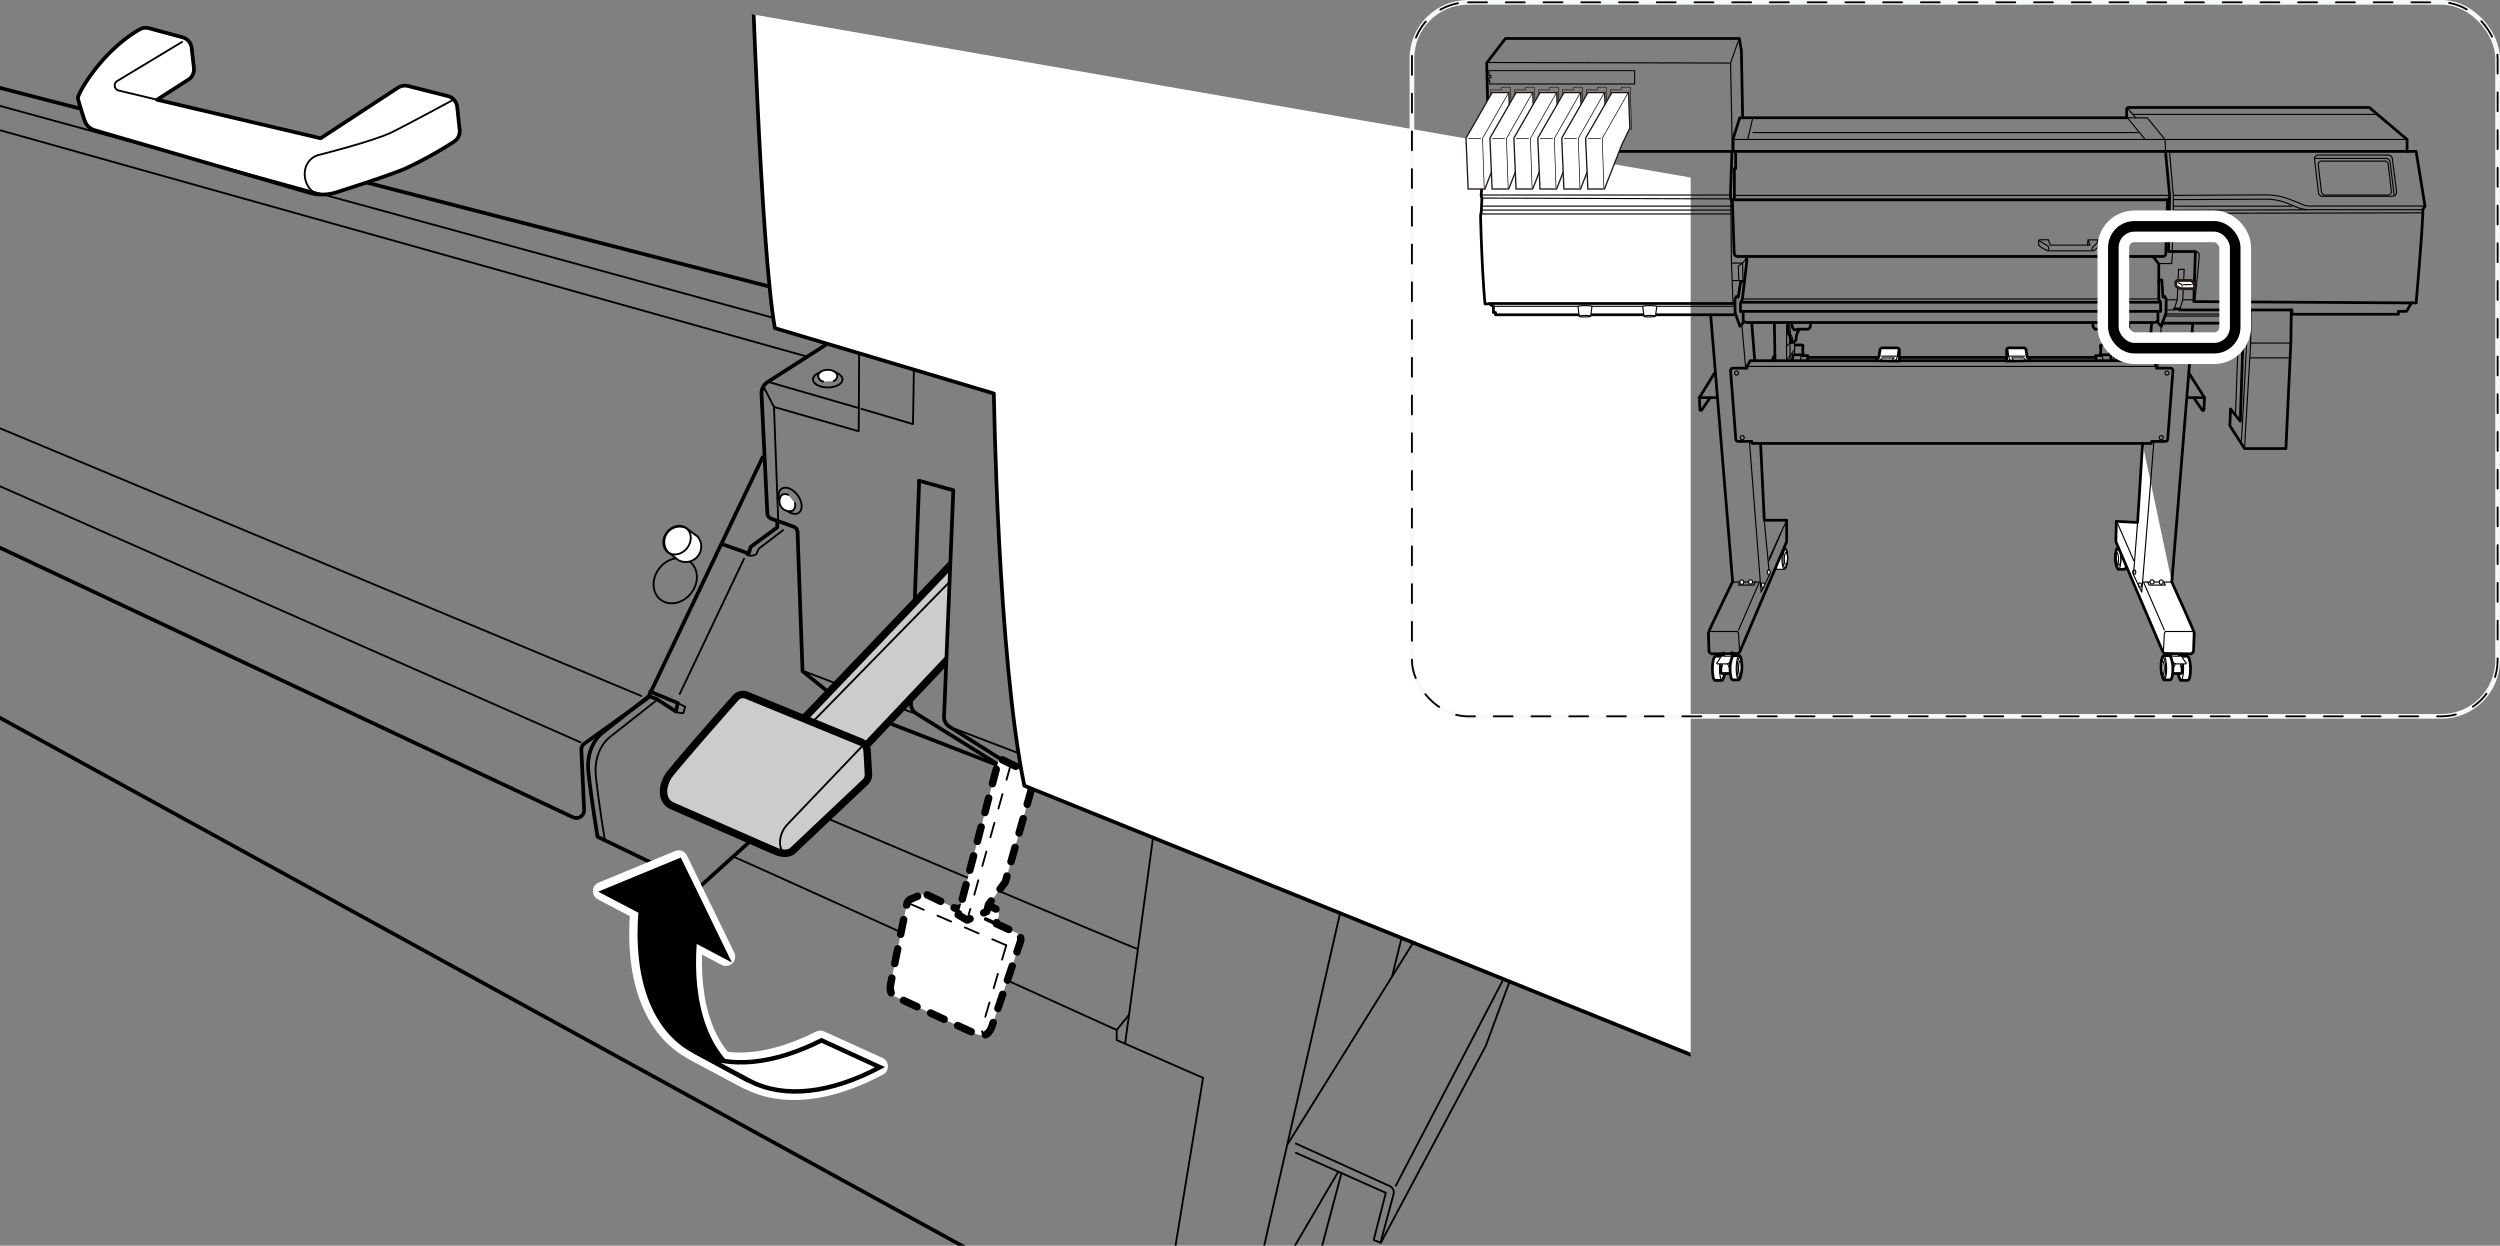 <svg xmlns="http://www.w3.org/2000/svg" xmlns:xlink="http://www.w3.org/1999/xlink" width="118.27mm" height="58.93mm" viewBox="0 0 335.25 167.04"><rect x="0" y="0" width="335.25" height="167.04" fill="#808080" stroke="none"/><defs><style>.cls-1,.cls-10,.cls-11,.cls-16,.cls-18,.cls-19,.cls-22,.cls-24,.cls-25,.cls-26,.cls-27,.cls-28,.cls-29,.cls-3,.cls-4{fill:none;}.cls-2{clip-path:url(#clip-path);}.cls-10,.cls-11,.cls-13,.cls-14,.cls-15,.cls-16,.cls-17,.cls-18,.cls-19,.cls-21,.cls-22,.cls-24,.cls-27,.cls-29,.cls-3,.cls-4,.cls-5,.cls-7,.cls-8,.cls-9{stroke:#000;}.cls-10,.cls-11,.cls-12,.cls-15,.cls-16,.cls-17,.cls-18,.cls-27,.cls-28,.cls-29,.cls-3,.cls-4,.cls-5,.cls-7,.cls-8,.cls-9{stroke-linecap:round;stroke-linejoin:round;}.cls-11,.cls-3,.cls-8{stroke-width:0.5px;}.cls-10,.cls-4,.cls-5{stroke-width:0.25px;}.cls-12,.cls-14,.cls-15,.cls-17,.cls-20,.cls-21,.cls-23,.cls-5,.cls-8,.cls-9{fill:#fff;}.cls-6{clip-path:url(#clip-path-2);}.cls-7{fill:#ccc;}.cls-10,.cls-11,.cls-9{stroke-dasharray:2 2;}.cls-12,.cls-28{stroke:#fff;}.cls-12{stroke-width:2.5px;}.cls-13,.cls-14{stroke-width:0.6px;}.cls-15,.cls-18,.cls-20{stroke-width:0.37px;}.cls-16,.cls-17,.cls-19,.cls-21{stroke-width:0.15px;}.cls-19,.cls-20,.cls-21,.cls-22,.cls-23,.cls-24,.cls-25,.cls-26{stroke-miterlimit:10;}.cls-20,.cls-23,.cls-25{stroke:#231815;}.cls-22{stroke-width:0.14px;}.cls-23{stroke-width:0.18px;}.cls-24,.cls-25{stroke-width:0.09px;}.cls-26{stroke:#f7f8f8;stroke-width:0.63px;}.cls-27{stroke-width:0.25px;stroke-dasharray:2.53 2.53 2.53 2.53 2.53 2.53;}.cls-28{stroke-width:4.25px;}.cls-29{stroke-width:1.42px;}</style><clipPath id="clip-path"><polygon class="cls-1" points="226.72 167.04 0 167.04 0 1.34 97.53 1.34 226.72 23.81 226.72 167.04"/></clipPath><clipPath id="clip-path-2"><path class="cls-1" d="M123.26,64.47l4.59,1.27-1.24,30.32a1.56,1.56,0,0,0,.72,1.38l5.82,3.73-31.66,19.47L82.34,108.06l28.34-36.57Z"/></clipPath></defs><g id="レイヤー_3" data-name="レイヤー 3"><g class="cls-2"><path class="cls-3" d="M87.19,92.74l3.7,1.53-.25,1.15L88,93.7,87,93.36l-6.09,4.81s-2.42,1.59-2,5.42,1.22,8.62,1.22,8.62l13.78,6.64,9.32-8.43"/><path class="cls-4" d="M151.37,136.12l-1.63,2S98.9,115.05,98.62,115"/><ellipse class="cls-4" cx="90.67" cy="77.33" rx="3.22" ry="2.71" transform="matrix(0.61, -0.79, 0.79, 0.61, -25.85, 102.33)"/><path class="cls-5" d="M93.45,71.88,92,70.8A2.07,2.07,0,0,0,89.55,74L91,75.13a2.08,2.08,0,0,0,2.49-3.25Z"/><path class="cls-3" d="M110.78,46.21l-7.82,5a1.83,1.83,0,0,0-.84,1.63l.78,16a.8.8,0,0,0,.52.71l3,1.08a.8.8,0,0,1,.53.71L107.62,90l3.54,2.87"/><polyline class="cls-4" points="115.17 54.7 115.15 57.83 103.79 54.57 104.36 69.83"/><line class="cls-4" x1="115.21" y1="47.36" x2="115.17" y2="54.7"/><line class="cls-4" x1="102.45" y1="51.96" x2="103.79" y2="54.57"/><line class="cls-4" x1="102.96" y1="51.19" x2="115.09" y2="54.7"/><polyline class="cls-4" points="115.53 54.83 122.43 56.87 122.55 49.66"/><ellipse class="cls-4" cx="111" cy="50.87" rx="1.98" ry="1.09"/><path class="cls-5" d="M110.37,51.16a.85.85,0,0,1-.65-.73c0-.46.57-.84,1.28-.84s1.28.38,1.28.84a.8.8,0,0,1-.49.67"/><ellipse class="cls-4" cx="105.96" cy="67.16" rx="1.25" ry="1.98" transform="translate(-19.2 75.69) rotate(-36.27)"/><path class="cls-5" d="M106.6,67.47a1,1,0,0,1-.29,1,1.33,1.33,0,0,1-1.51-2.06.87.87,0,0,1,.9-.05"/><line class="cls-3" x1="119.23" y1="96.96" x2="136.98" y2="103.85"/><path class="cls-3" d="M123.26,64.47l-1.1,29.83a1.55,1.55,0,0,0,.71,1.38l10.79,6.73"/><line class="cls-4" x1="128.08" y1="97.75" x2="136.53" y2="100.98"/><line class="cls-4" x1="107.94" y1="90.06" x2="122.38" y2="95.57"/><g class="cls-6"><polyline class="cls-7" points="106.98 97.21 128.68 74.49 128.11 87.32 114.06 102.19"/><line class="cls-4" x1="108.57" y1="97.21" x2="128.43" y2="76.91"/><path class="cls-7" d="M100.13,93.23l15.33,6.28a1.32,1.32,0,0,1,.82,1.15l.18,3.21a1.32,1.32,0,0,1-.42,1l-9.76,9.22s-.71.7-2.24.06S90,108,90,108c-1.4-.77-1.21-2.68-.32-4,.75-1.07,6.95-8.17,9-10.46A1.3,1.3,0,0,1,100.13,93.23Z"/><path class="cls-4" d="M115.47,100.21l-10,10.47c-1.34,1.59-.89,3.51-.25,3.7"/></g><path class="cls-3" d="M137,103.56l-9.68-6.12a1.56,1.56,0,0,1-.72-1.38l1.24-30.32-4.59-1.27"/><line class="cls-3" x1="-17.62" y1="7.24" x2="103.31" y2="38.46"/><path class="cls-8" d="M21.06,13.37l4.2-2.69A1.65,1.65,0,0,0,26,9.08L25.7,6.44A1.67,1.67,0,0,0,24.48,5L20,3.79a1.61,1.61,0,0,0-1.25.14c-5.11,2.9-8.4,8.7-8.3,9.25.06.37.57,2,.91,3a2,2,0,0,0,1.33,1.28l28.79,8.38a6.2,6.2,0,0,0,3.62-.05c2.55-.81,7.12-2.29,9.2-3.16A54.24,54.24,0,0,0,60.88,19a1.67,1.67,0,0,0,.76-1.6l-.33-3.07a1.7,1.7,0,0,0-1.26-1.45l-5.34-1.35a1.74,1.74,0,0,0-1.33.22L43,18.54Z"/><path class="cls-4" d="M21.06,13.37l-5.14-1.23a.7.7,0,0,1-.2-1.28l8.69-5.24"/><path class="cls-4" d="M60.8,13.37s-5.65,3.06-8.14,4.31-10.15,3.16-10.15,3.16c-2.58,1.05-1.82,4.69.1,5.17"/><line class="cls-4" x1="-17.33" y1="9.45" x2="103.5" y2="42.57"/><line class="cls-4" x1="108.29" y1="47.84" x2="-18" y2="12.41"/><line class="cls-4" x1="-15.41" y1="51" x2="85.98" y2="93.32"/><line class="cls-4" x1="-16.37" y1="57.99" x2="77.84" y2="99.54"/><path class="cls-3" d="M102.26,61.34,87,93.36a1,1,0,0,1-.34.4L78.4,99.69a1,1,0,0,0-.44.9l.37,8a1.05,1.05,0,0,1-1.5,1L-1.53,72.73"/><path class="cls-4" d="M88,93.94l-6.09,4.8s-2.42,1.6-2,5.43,1.22,8.62,1.22,8.62"/><polyline class="cls-3" points="96.83 72.96 100.4 74.23 100.66 73.34 104.23 70.72 104.23 69.96"/><line class="cls-4" x1="99.77" y1="74.93" x2="91.15" y2="93.06"/><path class="cls-4" d="M90.89,94.27l1,.52-.25.83a1.79,1.79,0,0,1-1-.2"/><path class="cls-4" d="M100.09,74.36a1.27,1.27,0,0,0,1.34-.06l.31-.71L105,71.1"/><ellipse class="cls-4" cx="90.79" cy="72.42" rx="2.04" ry="1.72" transform="translate(-21.9 100.51) rotate(-52.57)"/><path class="cls-4" d="M111.26,109.88s40.88,17.33,41.17,17.33"/><polyline class="cls-4" points="149.75 138.13 149.75 139.47 161.33 144.54 156.93 171.35"/><line class="cls-4" x1="150.89" y1="139.85" x2="154.63" y2="112.27"/><line class="cls-4" x1="179.71" y1="122.42" x2="168.13" y2="173.17"/><line class="cls-4" x1="172.72" y1="153.35" x2="189.48" y2="126.45"/><line class="cls-4" x1="201.45" y1="131.62" x2="187.18" y2="159"/><path class="cls-4" d="M173.78,153.35l12.6,5.71a.91.91,0,0,1,.5,1.07l-1.71,6.34"/><polyline class="cls-4" points="173.78 154.59 185.84 159.96 184.21 166.28 185.17 166.66 199.25 140.23 202.4 131.71"/><line class="cls-4" x1="179.43" y1="157.18" x2="168.99" y2="174.99"/><line class="cls-4" x1="179.9" y1="157.27" x2="175.6" y2="173.46"/><line class="cls-4" x1="186.7" y1="130.85" x2="187.95" y2="125.77"/><path class="cls-9" d="M124.34,120l3.67,1.76a1,1,0,0,0,.72,0l2.5-.89,2.16.94a.93.93,0,0,1,.51,1.15l-.3.91,2.74,1.25a.93.93,0,0,1,.5,1.15L133,137.68c-.57,1.47-1.4,1.15-1.79,1.08s-11.1-5.1-11.1-5.1-1-.13-.64-1.85c.28-1.49,1.74-8.65,2.14-10.57a.92.92,0,0,1,.54-.67l1.4-.6A.94.94,0,0,1,124.34,120Z"/><polyline class="cls-10" points="122.04 121.21 134.94 126.76 136.85 125.68"/><path class="cls-10" d="M134.94,126.76l-3.2,10.92c-.19.77.07,1.15.64.89"/><line class="cls-11" x1="133.6" y1="123.89" x2="132.19" y2="123.25"/><polyline class="cls-9" points="136.21 102.76 133.98 101.68 128.49 122.68 129.7 123.38 132.32 122.23 132.57 121.28 134.81 118.28 138.57 104.93"/><line class="cls-10" x1="135.51" y1="102.64" x2="129.7" y2="123.38"/><path class="cls-8" d="M253.79,152.36l-116.43-47c-3.57-17.36-4.08-52.59-4.08-52.59L103.91,44C102,33.38,100.72-7.6,100.72-7.6L229,11.55Z"/><line class="cls-3" x1="-5.36" y1="93.32" x2="141.89" y2="174.13"/></g><path class="cls-12" d="M85.76,122.12l-5-2.62L91,115.28l6.34,13L93,126c-.71,8.82,1.66,15.85,7.24,18.82L93,140.94C87.41,138,85,130.94,85.76,122.12Z"/><path class="cls-12" d="M117.82,143c-6.52,3.47-12.79,4.33-17.54,1.81L93,140.94c4.61,2.45,10.64,1.72,17-1.49Z"/><path class="cls-13" d="M85.92,122.22l-5-2.62,10.23-4.22,6.33,13-4.32-2.28c-.71,8.82,1.66,15.86,7.24,18.82L93.16,141C87.57,138.08,85.2,131,85.92,122.22Z"/><path class="cls-14" d="M118,143.11c-6.52,3.46-12.79,4.32-17.54,1.8L93.16,141c4.61,2.45,10.64,1.71,17-1.49Z"/></g><g id="レイヤー_2" data-name="レイヤー 2"><path class="cls-15" d="M231,88h-.94c-.22,0-.42.7-.43,1.6s.14,1.63.36,1.64.86,0,.94,0,.42-.7.43-1.59S231.23,88,231,88Z"/><ellipse class="cls-16" cx="230.97" cy="89.59" rx="1.62" ry="0.4" transform="translate(137.38 318.97) rotate(-89)"/><path class="cls-15" d="M231.13,87.55v.52a8.83,8.83,0,0,0-.36,1.14,10.14,10.14,0,0,0,0,1l.13.11h1.37l0-2.81"/><polyline class="cls-17" points="230.65 88.84 230.82 89.42 230.94 89.42 230.94 88.71"/><polyline class="cls-17" points="231.59 88.82 231.86 89.44 232.09 89.44 232.25 88.63"/><path class="cls-17" d="M230.73,88.12a3,3,0,0,1-.41.65c-.17.15-.09.26,0,.26s1.11,0,1.23,0a.81.81,0,0,0,.53-.33c.08-.16.23-.5.23-.5s.08-.22-.16-.21-1,0-1,0A.35.35,0,0,0,230.73,88.12Z"/><path class="cls-15" d="M233.24,87.93c-.08,0-.75,0-.83,0s-.39.7-.41,1.6.14,1.63.35,1.64.75,0,.83,0,.39-.71.41-1.6S233.45,87.94,233.24,87.93Z"/><ellipse class="cls-16" cx="233.28" cy="89.55" rx="1.35" ry="0.32" transform="translate(139.94 321.34) rotate(-89.07)"/><ellipse class="cls-16" cx="233.21" cy="89.55" rx="1.62" ry="0.38" transform="translate(139.88 321.27) rotate(-89.07)"/><ellipse class="cls-16" cx="233.38" cy="89.55" rx="0.98" ry="0.23" transform="translate(140.04 321.44) rotate(-89.07)"/><path class="cls-17" d="M238.19,75.75c0,.78.09.58.29.59s.76,0,.84,0,.39-.62.4-1.4-.13-1.43-.34-1.44"/><ellipse class="cls-16" cx="239.41" cy="74.92" rx="1.19" ry="0.32" transform="translate(159.98 312.88) rotate(-88.92)"/><ellipse class="cls-16" cx="239.35" cy="74.92" rx="1.42" ry="0.38" transform="translate(159.92 312.8) rotate(-88.92)"/><ellipse class="cls-16" cx="239.51" cy="74.92" rx="0.86" ry="0.23" transform="translate(160.08 312.98) rotate(-88.92)"/><line class="cls-16" x1="238.81" y1="71.5" x2="237.22" y2="75.22"/><line class="cls-18" x1="229.4" y1="42.23" x2="232.35" y2="78.08"/><path class="cls-18" d="M229.89,50.07l-2,3.25.07,1.6a.13.13,0,0,0,.23.07l1.09-1.58"/><line class="cls-18" x1="227.84" y1="53.32" x2="230.12" y2="53.32"/><line class="cls-16" x1="233.57" y1="43.45" x2="234.09" y2="49.3"/><line class="cls-18" x1="234.91" y1="43.33" x2="235.31" y2="48.35"/><line class="cls-18" x1="237.94" y1="43.33" x2="238.03" y2="48.38"/><path class="cls-18" d="M238,47.63a1.35,1.35,0,0,0-.31.75"/><line class="cls-16" x1="239.58" y1="43.61" x2="239.58" y2="48.35"/><path class="cls-16" d="M240,43.54l.11,1.25a1.52,1.52,0,0,1,.25.62,2.56,2.56,0,0,1,0,.52"/><path class="cls-18" d="M239.74,43.54l.11,1.25a1.52,1.52,0,0,1,.25.62,2.56,2.56,0,0,1,0,.52h.29l.44-.29a4.83,4.83,0,0,1,.12-.79.9.9,0,0,1,.17-.34l.08-.27"/><path class="cls-18" d="M242.8,43.58a.66.66,0,0,1-.31.56l-1.46,0-.14.09h-.25a.87.87,0,0,1-.33-.69"/><line class="cls-16" x1="240.66" y1="45.72" x2="240.66" y2="47.53"/><path class="cls-18" d="M242.53,47.87a.5.5,0,0,0-.12-.19h-.69l-.12-.1h-1.13s-.08,0-.08.75"/><path class="cls-16" d="M241.6,47.58a1.63,1.63,0,0,0-.11.79"/><line class="cls-16" x1="239.6" y1="46.37" x2="240.12" y2="45.93"/><line class="cls-16" x1="240.64" y1="46.89" x2="239.66" y2="48.22"/><line class="cls-16" x1="240.03" y1="45.1" x2="240.06" y2="48.35"/><polyline class="cls-18" points="251.9 47.93 242.39 47.93 242.39 48.37"/><line class="cls-18" x1="268.97" y1="47.93" x2="254.75" y2="47.93"/><path class="cls-18" d="M240.72,46.26h.94c.21,0,.1.4.08.52a8.22,8.22,0,0,0,.09.9"/><line class="cls-16" x1="234.27" y1="49.14" x2="289.19" y2="49.14"/><circle class="cls-16" cx="232.87" cy="50.03" r="0.27"/><circle class="cls-16" cx="233.64" cy="58.69" r="0.27"/><path class="cls-18" d="M236.1,59.53l.49,10.23h3l0,2.87-6.27,14.75-.2.25-3.64.05-.3-.28s-.08-2.36-.08-2.55,3.2-6.77,3.2-6.77"/><polyline class="cls-16" points="236.61 70.06 237.28 77.08 236.17 79.41 236.06 78.05 235.39 78.05 235.2 78.46 233.14 78.46 233.25 78.08"/><line class="cls-16" x1="236.06" y1="78.05" x2="234.6" y2="59.19"/><line class="cls-16" x1="235.39" y1="78.05" x2="232.44" y2="78.05"/><path class="cls-17" d="M233.82,77.94c0-.09-.12-.16-.25-.16s-.25.07-.25.16v.25c0,.09.11.16.25.16s.25-.07.25-.16Z"/><path class="cls-17" d="M235,77.91c0-.09-.11-.15-.25-.15s-.25.06-.25.15v.26c0,.08.11.15.25.15s.25-.07.25-.15Z"/><path class="cls-17" d="M236.5,78.71c.06,0,.11-.12.11-.27s-.05-.26-.11-.26h-.19c-.06,0-.11.12-.11.27s.05.27.11.27Z"/><path class="cls-17" d="M237.28,77c.06,0,.11-.12.11-.27s0-.27-.11-.27h-.19c-.06,0-.11.12-.11.27s.05.27.11.27Z"/><line class="cls-16" x1="235.89" y1="78.16" x2="233.14" y2="84.49"/><polyline class="cls-16" points="229.2 84.68 233 84.68 233.14 84.93 233.28 87.49"/><path class="cls-15" d="M292.38,88h.93c.23,0,.42.7.44,1.6s-.15,1.63-.37,1.64-.86,0-.94,0-.41-.7-.43-1.59S292.16,88,292.38,88Z"/><ellipse class="cls-16" cx="292.41" cy="89.59" rx="0.4" ry="1.62" transform="translate(-1.51 5.1) rotate(-1)"/><path class="cls-15" d="M292.25,87.55v.52a7.47,7.47,0,0,1,.36,1.14,10.14,10.14,0,0,1,0,1l-.13.11h-1.37l0-2.81"/><polyline class="cls-17" points="292.73 88.84 292.57 89.42 292.44 89.42 292.44 88.71"/><polyline class="cls-17" points="291.8 88.82 291.52 89.44 291.3 89.44 291.13 88.63"/><path class="cls-17" d="M292.65,88.12a3.42,3.42,0,0,0,.41.65c.17.15.1.26,0,.26s-1.11,0-1.23,0a.84.84,0,0,1-.53-.33c-.08-.16-.23-.5-.23-.5s-.08-.22.17-.21,1,0,1,0A.35.35,0,0,1,292.65,88.12Z"/><path class="cls-15" d="M290.14,87.93c.08,0,.75,0,.83,0s.39.7.41,1.6-.14,1.63-.35,1.64-.75,0-.83,0-.39-.71-.41-1.6S289.93,87.94,290.14,87.93Z"/><ellipse class="cls-16" cx="290.1" cy="89.55" rx="0.32" ry="1.35" transform="translate(-1.42 4.74) rotate(-0.93)"/><ellipse class="cls-16" cx="290.17" cy="89.55" rx="0.38" ry="1.62" transform="translate(-1.42 4.74) rotate(-0.93)"/><ellipse class="cls-16" cx="290" cy="89.55" rx="0.23" ry="0.98" transform="translate(-1.42 4.73) rotate(-0.93)"/><path class="cls-15" d="M284,73.5c.08,0,.75,0,.83,0s.39.61.41,1.4-.14,1.43-.35,1.44-.76,0-.83,0-.4-.62-.41-1.4S283.8,73.51,284,73.5Z"/><ellipse class="cls-16" cx="283.97" cy="74.92" rx="0.32" ry="1.19" transform="matrix(1, -0.02, 0.02, 1, -1.37, 5.38)"/><ellipse class="cls-16" cx="284.04" cy="74.92" rx="0.38" ry="1.42" transform="translate(-1.37 5.38) rotate(-1.08)"/><ellipse class="cls-16" cx="283.87" cy="74.92" rx="0.23" ry="0.86" transform="translate(-1.37 5.38) rotate(-1.08)"/><path class="cls-15" d="M291.24,78.05s3,6.6,3,6.8-.09,2.55-.09,2.55l-.3.28-3.64-.05-.19-.25-6.28-14.75.06-2.72,2.85.15.67-10.53"/><line class="cls-16" x1="286.16" y1="75.22" x2="283.8" y2="69.81"/><line class="cls-18" x1="294.05" y1="43.42" x2="291.24" y2="78.05"/><path class="cls-18" d="M293.56,50.07l2.06,3.25-.07,1.6a.13.13,0,0,1-.23.07l-1.09-1.58"/><line class="cls-18" x1="295.62" y1="53.32" x2="293.34" y2="53.32"/><line class="cls-16" x1="289.87" y1="43.16" x2="289.37" y2="49.3"/><line class="cls-18" x1="288.54" y1="43.28" x2="288.15" y2="48.35"/><line class="cls-18" x1="285.48" y1="43.39" x2="285.43" y2="48.38"/><path class="cls-18" d="M285.51,47.63a1.35,1.35,0,0,1,.31.75"/><line class="cls-16" x1="283.88" y1="43.61" x2="283.88" y2="48.35"/><path class="cls-16" d="M283.42,43.54l-.1,1.25a1.52,1.52,0,0,0-.25.62,2.56,2.56,0,0,0,0,.52"/><path class="cls-18" d="M283.72,43.54l-.11,1.25a1.52,1.52,0,0,0-.25.62,2.56,2.56,0,0,0,0,.52h-.29l-.44-.29a4.83,4.83,0,0,0-.12-.79,1.13,1.13,0,0,0-.17-.34l-.08-.27"/><path class="cls-18" d="M280.66,43.58a.66.66,0,0,0,.31.56l1.46,0,.14.09h.25a.87.87,0,0,0,.33-.69"/><line class="cls-16" x1="282.8" y1="45.72" x2="282.8" y2="47.53"/><path class="cls-18" d="M280.93,47.87a.5.5,0,0,1,.12-.19h.69l.12-.1H283s.08,0,.08.75"/><path class="cls-16" d="M281.86,47.58a1.63,1.63,0,0,1,.11.79"/><line class="cls-16" x1="283.86" y1="46.37" x2="283.34" y2="45.93"/><line class="cls-16" x1="282.82" y1="46.89" x2="283.8" y2="48.22"/><line class="cls-16" x1="283.42" y1="45.1" x2="283.4" y2="48.35"/><polyline class="cls-18" points="271.94 47.93 281.07 47.93 281.07 48.37"/><path class="cls-18" d="M282.74,46.26h-.94c-.21,0-.1.4-.08.52a8.22,8.22,0,0,1-.09.9"/><path class="cls-18" d="M288.48,59.46l.07-.27h1.81a.32.32,0,0,0,.33-.31l.7-9.15a.33.33,0,0,0-.33-.36h-1.87v-.23l-.43-.77H234.7l-.43.77v.23H232.4a.33.33,0,0,0-.33.36l.7,9.15a.32.32,0,0,0,.33.31h1.81l.07.27Z"/><circle class="cls-16" cx="290.59" cy="50.03" r="0.27"/><circle class="cls-16" cx="289.82" cy="58.69" r="0.27"/><line class="cls-16" x1="287.32" y1="78.05" x2="288.84" y2="59.19"/><line class="cls-16" x1="287.99" y1="78.05" x2="291.24" y2="78.05"/><path class="cls-17" d="M289.57,77.94c0-.09.11-.16.25-.16s.25.07.25.16v.25c0,.09-.12.16-.25.16s-.25-.07-.25-.16Z"/><path class="cls-17" d="M288.34,77.91c0-.09.12-.15.25-.15s.25.06.25.15v.26c0,.08-.11.15-.25.15s-.25-.07-.25-.15Z"/><path class="cls-17" d="M286.88,78.71c-.06,0-.11-.12-.11-.27s.05-.26.11-.26h.19c.06,0,.11.12.11.27s-.05.27-.11.27Z"/><path class="cls-17" d="M286.1,77c-.06,0-.11-.12-.11-.27s.06-.27.12-.27h.19c.06,0,.11.12.1.27s0,.27-.11.27Z"/><line class="cls-16" x1="287.49" y1="78.16" x2="290.24" y2="84.49"/><polyline class="cls-16" points="294.18 84.68 290.38 84.68 290.24 84.93 290.1 87.49"/><path class="cls-15" d="M251.61,48.37s0-.19.08-.27a2.06,2.06,0,0,1,.27-.19l.15-1a.3.3,0,0,1,.3-.26h2a.3.3,0,0,1,.3.3v1.47Z"/><path class="cls-16" d="M253.77,48.37a.65.65,0,0,1,.08-.21L254,48h-1.54l-.19.15a.37.37,0,0,0-.1.23"/><line class="cls-16" x1="252.31" y1="47.76" x2="254.31" y2="47.76"/><polyline class="cls-16" points="254.54 46.89 254.42 47.91 254.23 48.3"/><path class="cls-15" d="M272.19,48.37s0-.19-.08-.27a3.16,3.16,0,0,0-.27-.19l-.15-1a.3.3,0,0,0-.3-.26h-2a.29.29,0,0,0-.3.3v1.47Z"/><path class="cls-16" d="M270,48.37a.61.61,0,0,0-.09-.21l-.1-.17h1.54l.19.15a.37.37,0,0,1,.1.23"/><line class="cls-16" x1="271.48" y1="47.76" x2="269.48" y2="47.76"/><polyline class="cls-16" points="269.26 46.89 269.38 47.91 269.57 48.3"/><path class="cls-18" d="M291.56,41.42h.7l0,.14h15.09v.58h14.27v-.39h1.1l.65-1.13H324s.81-9.17.9-12.08l0-.43.29-.49L324,20.3h-1.21l0-1.6-5.07-4.29H285.34l-.16.16v1.22H233.69l-.17-9-.28-1.63H201.88l-2.51,3.27.28,11.93h-.55l-.48,5.86.1.37-.08,1.83a2,2,0,0,0-.09.61c0,.36.16,7,.59,11.72h.6l.53.37v.79h.28v.3h32.16"/><polyline class="cls-19" points="290.41 20.36 290.33 18.71 287.96 15.81 285.18 15.79"/><polyline class="cls-18" points="323.41 40.62 294.19 40.44 294.4 33.73 290.79 33.73 290.94 26.17 290.43 20.68 290.41 20.36"/><line class="cls-19" x1="198.64" y1="28.17" x2="232.11" y2="28.17"/><line class="cls-19" x1="198.61" y1="28.69" x2="232.14" y2="28.69"/><line class="cls-18" x1="322.85" y1="20.3" x2="232.67" y2="20.3"/><path class="cls-19" d="M290.93,20.32l.51,5.88L304,26.13a8.87,8.87,0,0,1,3,.58l1.5.59a2.72,2.72,0,0,0,1.5.33h15.17"/><path class="cls-19" d="M291.44,26.2l0,.57s0,1.39,0,1.89-.15,5.08-.15,5.08"/><path class="cls-19" d="M291.48,26.77,304,26.71a7.71,7.71,0,0,1,3,.66l1.13.46a4.3,4.3,0,0,0,1.58.29h15.13"/><line class="cls-19" x1="309.4" y1="28.13" x2="291.56" y2="28.19"/><line class="cls-19" x1="291.61" y1="28.61" x2="324.87" y2="28.54"/><path class="cls-19" d="M321.38,25.69l-.57-4.41a.56.56,0,0,0-.56-.49h-9.38a.52.52,0,0,0-.49.63l.53,4.41a.55.55,0,0,0,.55.49h9.36A.56.56,0,0,0,321.38,25.69Z"/><path class="cls-19" d="M320.67,25.6,320.26,22a.46.46,0,0,0-.46-.4h-8.48a.45.45,0,0,0-.44.52l.43,3.63a.45.45,0,0,0,.45.4h8.45A.46.46,0,0,0,320.67,25.6Z"/><path class="cls-19" d="M321.05,26.23a.33.33,0,0,0,0-.1l-.54-4.41a.55.55,0,0,0-.55-.48h-9.3a.46.46,0,0,0-.23.05"/><path class="cls-19" d="M294.45,33.73a.48.48,0,0,1,.46.53c0,.69-.59,6.18-.59,6.18"/><polyline class="cls-19" points="292.29 41.56 292.71 40.2 292.9 36.12 292.15 36.12 291.96 40.2 291.54 41.56 290.41 41.56"/><polyline class="cls-18" points="299.63 41.61 299.61 44.37 300.9 45.61 300.74 47 300.42 56.48 299.12 54.84 299.02 57.08 300.99 60.15 306.54 60.15 307.21 45.75 307.26 41.58"/><polyline class="cls-19" points="301.85 41.58 301.82 45.91 300.99 60.15"/><line class="cls-19" x1="301.82" y1="46" x2="307.15" y2="46"/><polyline class="cls-19" points="300.9 45.61 301.29 45.78 300.57 59.29"/><path class="cls-19" d="M300.43,45.19s-.25.5-.28.59-.37,9.85-.37,9.85"/><path class="cls-19" d="M273.39,32.23v.67a5.19,5.19,0,0,0,1.22.74h6c.34,0,.78-.58.78-.58v-.47l-.06-.42H280l-.06.7h-5l-.25-.72h-1.19Z"/><path class="cls-19" d="M273.39,32.23l1.17.72c.39.25.05.69.05.69"/><path class="cls-19" d="M280.58,33.64a.56.56,0,0,1,.2-.63c.33-.28.52-.5.52-.84"/><polyline class="cls-19" points="279.97 32.87 280.25 32.87 280.03 32.17"/><line class="cls-19" x1="290.93" y1="26.2" x2="232.58" y2="26.2"/><line class="cls-19" x1="232.03" y1="26.15" x2="198.58" y2="26.15"/><line class="cls-19" x1="232.07" y1="26.67" x2="198.74" y2="26.56"/><polyline class="cls-18" points="289.46 37.73 289.6 37.54 289.9 37.54 290.05 39.84 290.16 39.75 290.3 39.75 290.49 40.17 290.46 41.97 289.83 43.75 289.69 43.61 289.27 43.11"/><line class="cls-19" x1="291.96" y1="40.2" x2="290.49" y2="40.2"/><line class="cls-19" x1="292.71" y1="40.2" x2="294.13" y2="40.2"/><polyline class="cls-19" points="291.35 33.76 291.22 35.34 289.46 35.34"/><path class="cls-18" d="M234.24,34.42v.7l-.59,5-.25.5v1.16h.36V43s.12.25.62.25h54.39c.5,0,.61-.25.61-.25V41.75h.36V40.59l-.25-.5V35.38l-.74-.94"/><polyline class="cls-18" points="233.76 41.75 255.71 41.75 272.55 41.75 289.38 41.75"/><polyline class="cls-18" points="233.88 37.92 233.74 37.73 233.43 37.73 233.1 39.84 232.99 39.75 232.85 39.75 232.65 40.17 232.68 41.97 233.32 43.75 233.46 43.61 233.88 43.11"/><polyline class="cls-19" points="233.65 40.09 251.26 40.09 270.47 40.09 289.49 40.09"/><polyline class="cls-18" points="233.49 40.53 251.1 40.53 270.63 40.53 289.66 40.53"/><polyline class="cls-18" points="232.25 20.39 232.05 26.26 232.13 26.79 290.91 26.79"/><polyline class="cls-19" points="232.1 26.57 232.18 34.68 232.2 35.51 232.4 40.67"/><path class="cls-18" d="M232.31,26.78l.24,7.15a.5.5,0,0,0,.5.46h57a.38.38,0,0,0,.38-.34l.24-7.29"/><polyline class="cls-19" points="232.28 37.62 233.74 37.62 233.92 37.5"/><polyline class="cls-19" points="234.22 34.62 233.67 35.28 232.25 35.28"/><polyline class="cls-19" points="233.74 37.62 233.67 35.28 233.11 35.67 233.17 37.62"/><line class="cls-19" x1="198.68" y1="27.64" x2="232.13" y2="27.64"/><line class="cls-19" x1="301.67" y1="47.99" x2="307.09" y2="47.99"/><polyline class="cls-18" points="233.69 15.79 233.3 15.79 232.41 18.61 232.41 20.3 232.75 20.3 232.75 22.61 232.58 22.61 232.58 26.76"/><line class="cls-19" x1="291.49" y1="27.65" x2="307.43" y2="27.65"/><line class="cls-19" x1="285.34" y1="14.56" x2="286.42" y2="15.81"/><line class="cls-19" x1="285.99" y1="15.34" x2="318.7" y2="15.34"/><line class="cls-19" x1="322.77" y1="18.7" x2="232.44" y2="18.7"/><line class="cls-19" x1="235.05" y1="15.79" x2="234.37" y2="18.71"/><line class="cls-19" x1="235.02" y1="17.78" x2="286.77" y2="17.78"/><line class="cls-19" x1="285.31" y1="15.82" x2="287.64" y2="18.66"/><line class="cls-18" x1="232.3" y1="20.3" x2="199.65" y2="20.3"/><polyline class="cls-19" points="233.24 5.11 232.07 8.45 232.3 20.3"/><line class="cls-18" x1="199.74" y1="40.7" x2="232.64" y2="40.7"/><line class="cls-19" x1="200.27" y1="41.07" x2="232.64" y2="41.07"/><path class="cls-20" d="M294.14,38.51H292.5"/><path class="cls-20" d="M293.84,37.61H292c-.17,0-.23.24-.23.24v.2s0,.28.1.37a1.73,1.73,0,0,0,.24.14,1.19,1.19,0,0,0,.55.15H294s.4,0,.27-.4-.18-.46-.18-.46S294,37.61,293.84,37.61Z"/><path class="cls-19" d="M292,37.87l.57.28s.09.05.07.29"/><line class="cls-19" x1="292.75" y1="38.17" x2="293.9" y2="38.16"/><polyline class="cls-19" points="290.44 42.1 299.16 42.12 299.16 42.4 299.18 43.08"/><polyline class="cls-18" points="299.56 42.93 299.1 43.34 289.97 43.34"/><line class="cls-19" x1="290.33" y1="42.38" x2="299.14" y2="42.38"/><path class="cls-21" d="M213.31,42.4c0,.06-.34.1-.77.1s-.77,0-.77-.1l-.16-1.29c0-.07.41-.13.93-.13s.94.06.94.13Z"/><path class="cls-19" d="M211.77,42.4c0-.06.34-.11.77-.11s.77.05.77.11"/><path class="cls-21" d="M222,42.4c0,.06-.34.1-.77.1s-.77,0-.77-.1l-.17-1.29c0-.07.42-.13.94-.13s.94.06.94.13Z"/><path class="cls-19" d="M220.48,42.4c0-.06.34-.11.77-.11s.77.05.77.11"/><polyline class="cls-16" points="290.2 78.07 290.37 78.46 288.19 78.46 287.99 78.05 287.32 78.05 287.21 79.41 286.1 77.08 286.65 70.06 286.57 71.09"/><line class="cls-16" x1="239.61" y1="69.76" x2="237.22" y2="74.92"/><line class="cls-19" x1="199.37" y1="8.38" x2="232.07" y2="8.45"/><polygon class="cls-22" points="219.2 11.26 199.78 11.26 199.78 10.84 199.65 10.84 199.65 10.44 199.93 10.44 199.93 10.12 199.68 10.12 199.68 9.47 219.21 9.47 219.2 11.26"/><polygon class="cls-23" points="202.33 12.41 202.51 17.17 201.43 19.42 199.12 25.34 196.88 25.34 196.59 18.52 200.09 12.42 202.33 12.41"/><polyline class="cls-24" points="202.31 12.41 198.81 18.55 199.03 25.21"/><line class="cls-24" x1="196.88" y1="18.55" x2="198.6" y2="18.57"/><polyline class="cls-25" points="199.89 12.75 199.89 12.05 201.38 12.05 201.38 11.69 202.56 11.69 202.76 17.32 202.47 17.32"/><polygon class="cls-23" points="205.54 12.41 205.72 17.17 204.64 19.42 202.32 25.34 200.09 25.34 199.8 18.52 203.3 12.42 205.54 12.41"/><polyline class="cls-24" points="205.52 12.41 202.02 18.55 202.24 25.21"/><line class="cls-24" x1="200.09" y1="18.55" x2="201.81" y2="18.57"/><polyline class="cls-25" points="203.1 12.75 203.1 12.05 204.59 12.05 204.59 11.69 205.77 11.69 205.97 17.32 205.68 17.32"/><polygon class="cls-23" points="208.75 12.41 208.93 17.17 207.85 19.42 205.53 25.34 203.3 25.34 203.01 18.52 206.51 12.42 208.75 12.41"/><polyline class="cls-24" points="208.73 12.41 205.23 18.55 205.45 25.21"/><line class="cls-24" x1="203.3" y1="18.55" x2="205.02" y2="18.57"/><polyline class="cls-25" points="206.31 12.75 206.31 12.05 207.8 12.05 207.8 11.69 208.98 11.69 209.17 17.32 208.89 17.32"/><polygon class="cls-23" points="211.96 12.41 212.14 17.17 211.06 19.42 208.74 25.34 206.51 25.34 206.22 18.52 209.72 12.42 211.96 12.41"/><polyline class="cls-24" points="211.94 12.41 208.44 18.55 208.66 25.21"/><line class="cls-24" x1="206.51" y1="18.55" x2="208.23" y2="18.57"/><polyline class="cls-25" points="209.52 12.75 209.52 12.05 211.01 12.05 211.01 11.69 212.19 11.69 212.38 17.32 212.1 17.32"/><polygon class="cls-23" points="215.17 12.41 215.35 17.17 214.27 19.42 211.95 25.34 209.72 25.34 209.43 18.52 212.93 12.42 215.17 12.41"/><polyline class="cls-24" points="215.15 12.41 211.65 18.55 211.87 25.21"/><line class="cls-24" x1="209.72" y1="18.55" x2="211.44" y2="18.57"/><polyline class="cls-25" points="212.73 12.75 212.73 12.05 214.22 12.05 214.22 11.69 215.4 11.69 215.59 17.32 215.31 17.32"/><polygon class="cls-23" points="218.38 12.41 218.56 17.17 217.48 19.42 215.16 25.34 212.93 25.34 212.63 18.52 216.14 12.42 218.38 12.41"/><polyline class="cls-24" points="218.35 12.41 214.86 18.55 215.08 25.21"/><line class="cls-24" x1="212.92" y1="18.55" x2="214.65" y2="18.57"/><polyline class="cls-25" points="215.94 12.75 215.94 12.05 217.43 12.05 217.43 11.69 218.61 11.69 218.8 17.32 218.52 17.32"/><rect class="cls-26" x="189.34" y="0.31" width="145.59" height="95.75" rx="7.53"/><rect class="cls-27" x="189.34" y="0.31" width="145.59" height="95.75" rx="7.53"/><rect class="cls-28" x="283.4" y="30.35" width="16.34" height="16.34" rx="2.83"/><rect class="cls-29" x="283.4" y="30.35" width="16.34" height="16.34" rx="2.83"/></g></svg>